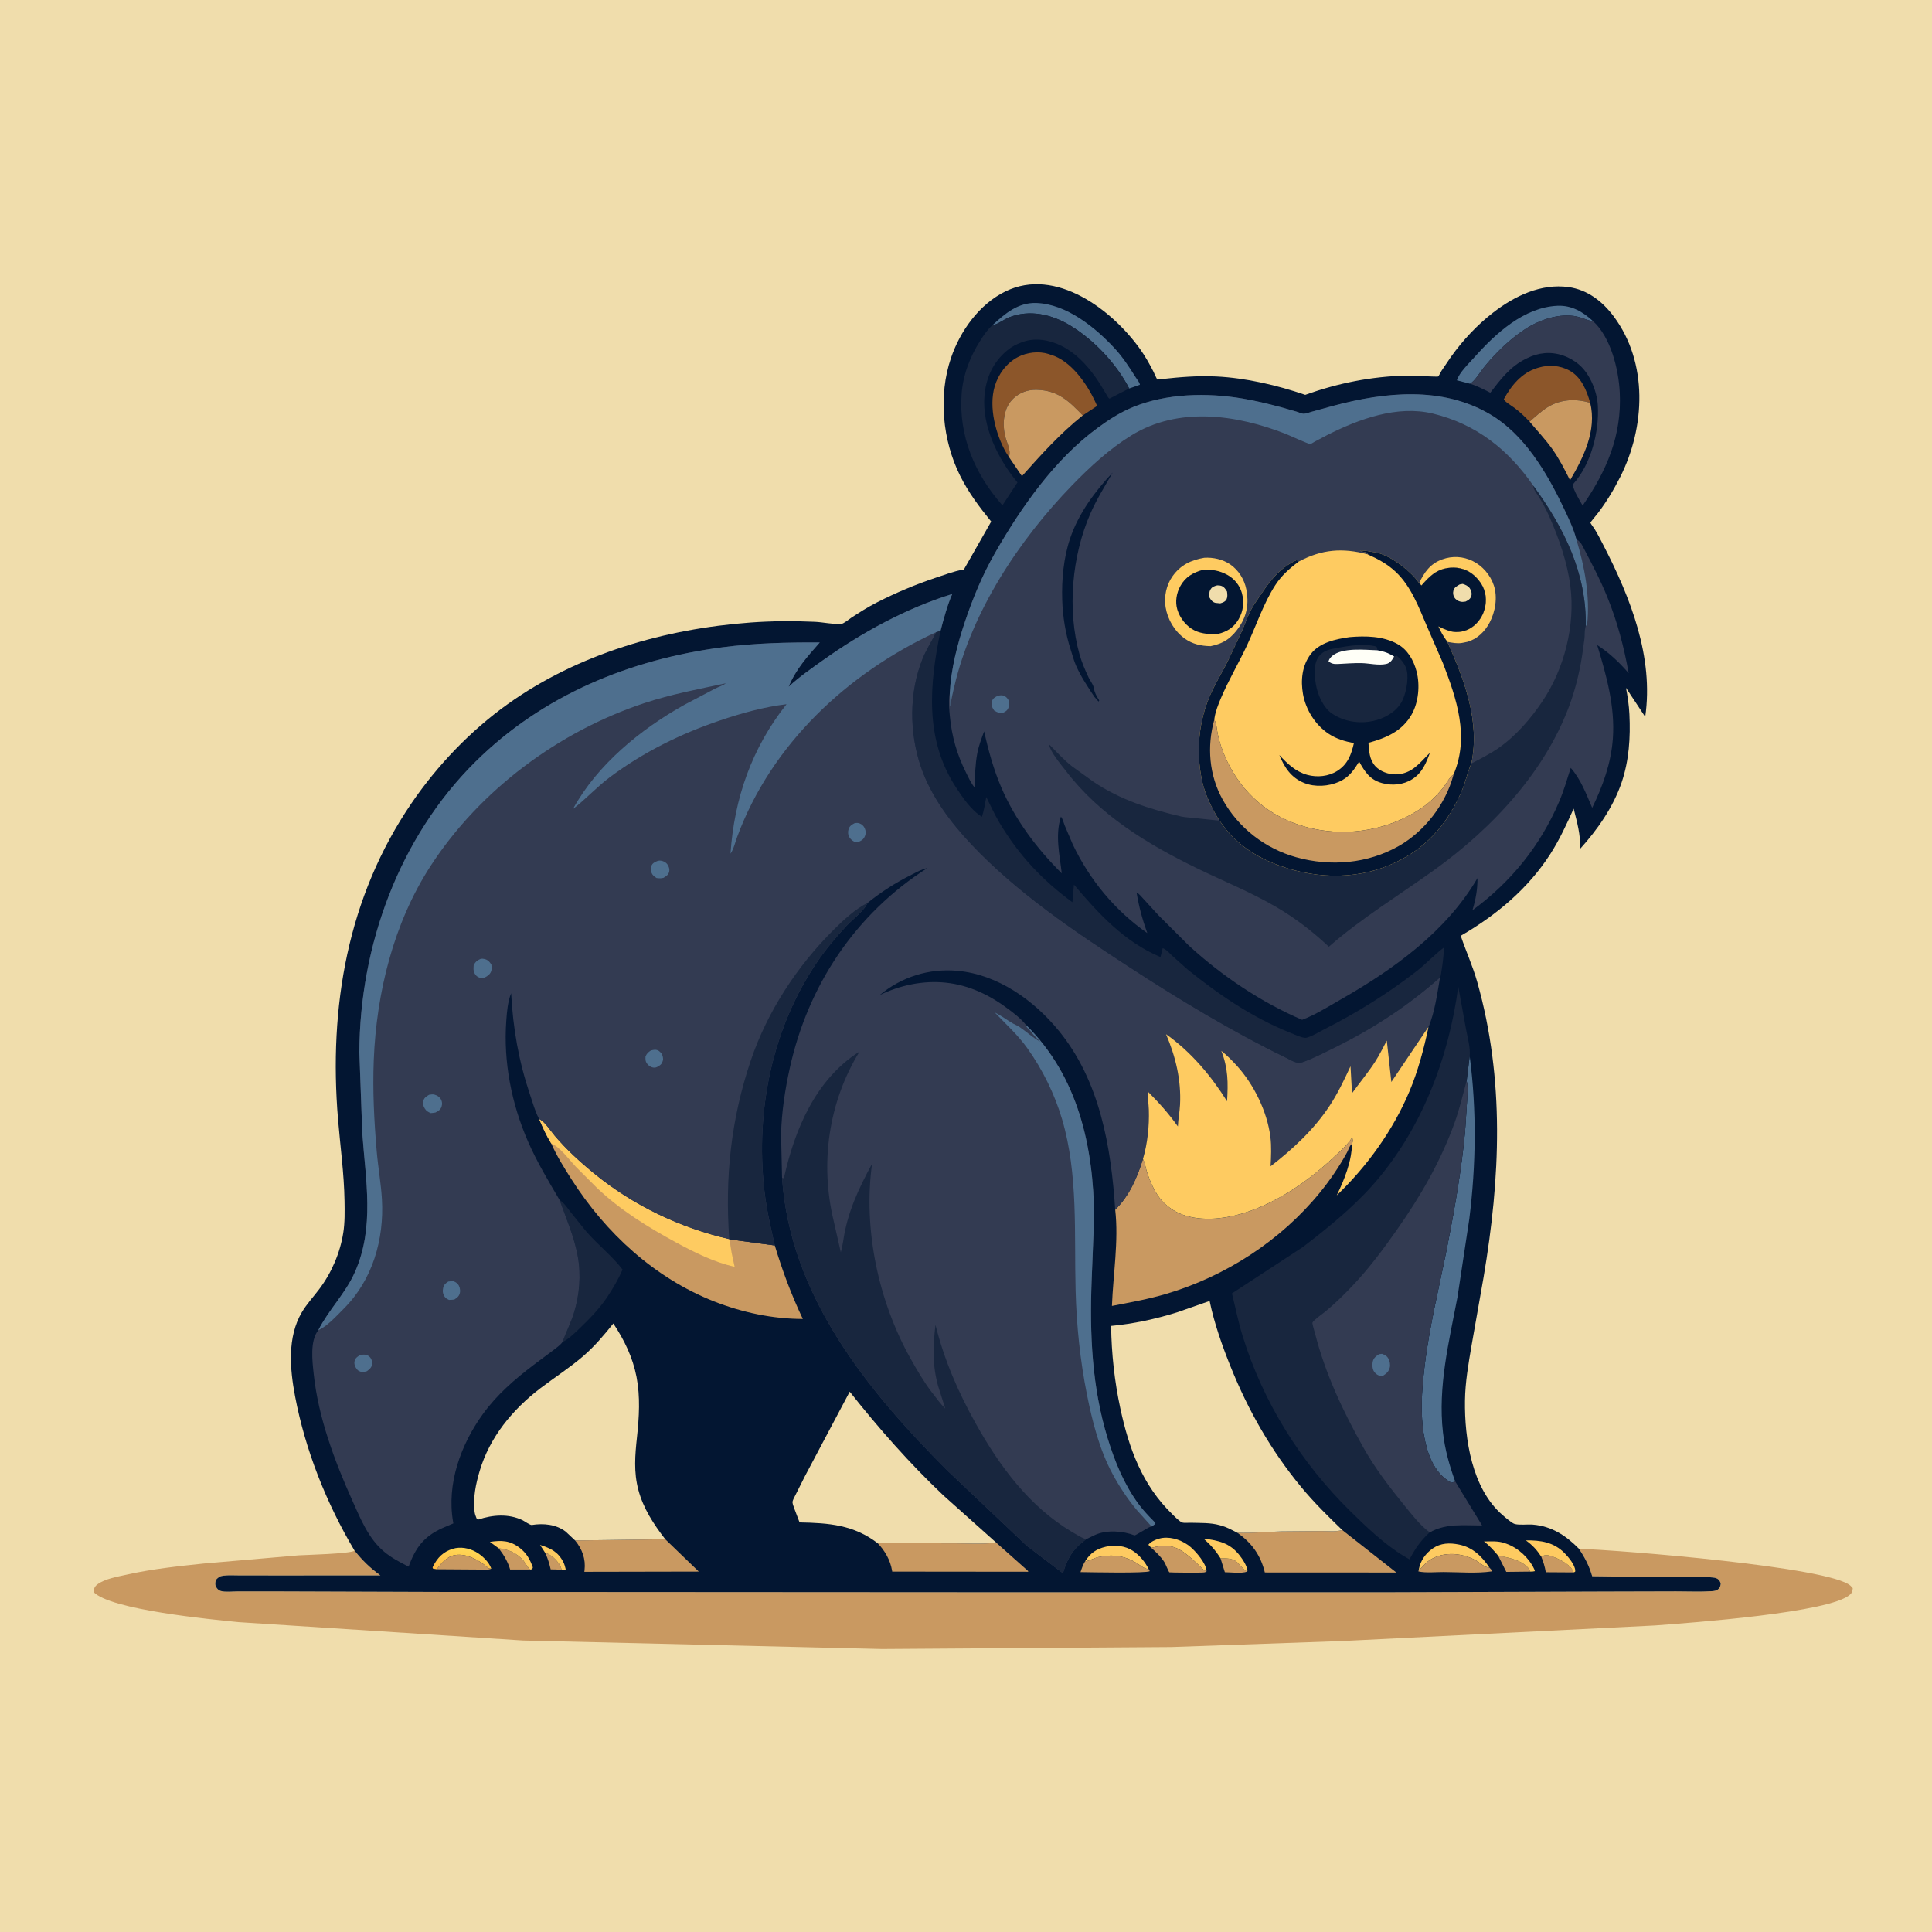 <svg version="1.1" xmlns="http://www.w3.org/2000/svg" style="display: block;" viewBox="0 0 2048 2048" width="1024" height="1024">
<defs>
	<linearGradient id="Gradient1" gradientUnits="userSpaceOnUse" x1="486.389" y1="1664.84" x2="489.872" y2="1641.83">
		<stop class="stop0" offset="0" stop-opacity="1" stop-color="rgb(255,187,69)"/>
		<stop class="stop1" offset="1" stop-opacity="1" stop-color="rgb(255,215,85)"/>
	</linearGradient>
</defs>
<path transform="translate(0,0)" fill="rgb(240,221,172)" d="M -0 -0 L 2048 0 L 2048 2048 L -0 2048 L -0 -0 z"/>
<path transform="translate(0,0)" fill="rgb(201,153,97)" d="M 1673.72 1641.76 C 1716.98 1643.17 1940.72 1660.94 1961.8 1681.12 L 1963.99 1683.5 C 1963.75 1686.55 1963.54 1688.05 1961.22 1690.23 C 1940.58 1709.58 1791.97 1720.21 1754.5 1723.04 L 1423.13 1739.53 L 1241.6 1745.93 L 935 1748.02 L 554.5 1738.99 L 253.016 1719.54 C 224.894 1716.73 116.715 1706.55 99.102 1687.5 C 99.45 1683.94 100.444 1681.63 103.334 1679.46 C 111.175 1673.56 124.813 1671.31 134.258 1669.2 C 161.181 1663.18 188.465 1660.28 215.853 1657.42 L 316.594 1648.72 C 324.049 1648.22 371.091 1647.18 375.85 1643.76 C 384.271 1654.24 392.302 1662.12 403.266 1670.04 L 288.68 1670.05 L 254.292 1670.03 C 248.603 1670.04 242.387 1669.58 236.779 1670.29 C 232.798 1670.79 231.805 1671.86 229.028 1674.5 C 228.176 1677.06 227.695 1679.47 228.983 1682 C 230.063 1684.12 231.674 1685.8 233.994 1686.49 C 238.837 1687.93 246.897 1686.94 252.032 1686.95 L 298.186 1686.97 L 466.966 1687.53 L 1059 1687.88 L 1476.89 1687.86 L 1702.83 1687.11 L 1776.63 1686.92 C 1789.19 1686.89 1802.19 1687.54 1814.71 1686.71 C 1816.75 1686.57 1819.37 1686.24 1821 1684.93 C 1823.34 1683.04 1823.48 1681.76 1824.04 1679 C 1823.53 1677.01 1823.26 1676.09 1821.79 1674.56 C 1820.25 1672.96 1818.15 1672.51 1816 1672.27 C 1801.48 1670.63 1785.08 1671.99 1770.3 1671.91 L 1687.8 1670.89 C 1684.58 1659.83 1680.17 1651.25 1673.72 1641.76 z"/>
<path transform="translate(0,0)" fill="rgb(3,22,50)" d="M 375.85 1643.76 C 346.129 1593.75 323.627 1537.36 312.791 1480.15 C 307.309 1451.21 304.351 1417.54 319.945 1391.1 C 325.136 1382.3 332.278 1374.69 338.416 1366.54 C 351.467 1349.23 360.5 1328.25 363.883 1306.85 C 365.644 1295.7 365.396 1284.23 365.219 1272.97 C 364.764 1244.15 360.708 1215.13 358.322 1186.4 C 348.445 1067.49 368.241 951.004 436.43 851.145 C 463.664 811.263 498.945 774.396 538.29 746.321 C 613.102 692.938 704.657 666.554 795.561 659.893 C 818.081 658.243 841.243 658.126 863.793 659.143 C 872.609 659.541 882.981 661.951 891.645 661.415 C 894.248 661.255 900.079 656.357 902.352 654.86 C 911.241 649.004 920.122 643.41 929.613 638.571 C 949.976 628.191 970.761 619.437 992.458 612.22 C 1001.64 609.166 1010.87 605.648 1020.41 603.932 L 1021.74 603.709 L 1050.71 552.87 C 1038.1 537.387 1026.74 522.293 1017.76 504.296 C 999.037 466.791 994.519 419.44 1008.08 379.5 C 1017.85 350.709 1038.13 322.39 1065.96 308.841 C 1119.18 282.941 1179.11 328.512 1208.85 370.489 C 1214.08 377.877 1218.46 385.689 1222.59 393.727 C 1223.41 395.308 1226.07 401.768 1226.96 402.322 C 1227.1 402.41 1231.03 401.877 1231.34 401.843 C 1250.92 399.7 1269.66 398.123 1289.39 399.087 C 1320.72 400.617 1354.04 408.395 1383.62 418.575 C 1418.38 406.069 1453.99 399.002 1490.99 398.134 C 1494.77 398.045 1523.84 399.602 1524.39 399.144 C 1525.51 398.214 1527.27 394.327 1528.14 392.948 L 1538.08 378.275 C 1550.73 360.619 1565.71 344.566 1582.9 331.27 C 1605.53 313.775 1633.55 300.252 1662.83 304.35 C 1682.76 307.14 1698.63 319.456 1710.45 335.22 C 1747.3 384.378 1744.15 453.031 1717.35 505.898 C 1710.63 519.141 1702.85 532.167 1693.81 543.949 C 1693.08 544.9 1685.85 553.737 1685.88 553.986 C 1685.96 554.89 1689.55 559.512 1690.31 560.748 C 1693.89 566.57 1697 572.742 1700.12 578.817 C 1728.53 633.968 1753.16 696.767 1743.98 759.898 L 1723.62 729.132 C 1725.42 738.591 1726.77 747.575 1727.24 757.209 C 1728.43 781.607 1726.88 806.207 1718.96 829.5 C 1710.09 855.552 1693.34 879.537 1675.03 899.778 C 1675.44 884.207 1671.81 871.97 1668.13 857.209 C 1660.6 873.758 1653.44 889.57 1643.59 904.989 C 1619.98 941.953 1586.05 970.248 1548.43 991.988 C 1553.99 1008.39 1561.18 1024.11 1565.9 1040.81 C 1595.22 1144.54 1590.41 1248.81 1572.64 1354 L 1559.9 1426.36 C 1556.59 1445.71 1553.19 1465.14 1552.93 1484.82 C 1552.39 1525.27 1560.25 1578.09 1592.89 1606.14 C 1595.62 1608.49 1602.72 1614.82 1605.9 1615.56 C 1611.41 1616.85 1619.18 1615.67 1625 1616.16 C 1644.9 1617.81 1660.17 1627.88 1673.72 1641.76 C 1680.17 1651.25 1684.58 1659.83 1687.8 1670.89 L 1770.3 1671.91 C 1785.08 1671.99 1801.48 1670.63 1816 1672.27 C 1818.15 1672.51 1820.25 1672.96 1821.79 1674.56 C 1823.26 1676.09 1823.53 1677.01 1824.04 1679 C 1823.48 1681.76 1823.34 1683.04 1821 1684.93 C 1819.37 1686.24 1816.75 1686.57 1814.71 1686.71 C 1802.19 1687.54 1789.19 1686.89 1776.63 1686.92 L 1702.83 1687.11 L 1476.89 1687.86 L 1059 1687.88 L 466.966 1687.53 L 298.186 1686.97 L 252.032 1686.95 C 246.897 1686.94 238.837 1687.93 233.994 1686.49 C 231.674 1685.8 230.063 1684.12 228.983 1682 C 227.695 1679.47 228.176 1677.06 229.028 1674.5 C 231.805 1671.86 232.798 1670.79 236.779 1670.29 C 242.387 1669.58 248.603 1670.04 254.292 1670.03 L 288.68 1670.05 L 403.266 1670.04 C 392.302 1662.12 384.271 1654.24 375.85 1643.76 z"/>
<path transform="translate(0,0)" fill="rgb(201,153,97)" d="M 577.637 1645.65 C 584.236 1647.99 591.047 1654.1 594.147 1660.5 C 594.746 1661.74 595.078 1663.09 595.441 1664.41 C 591.667 1663.54 587.626 1663.71 583.765 1663.62 C 582.327 1657.77 580.877 1652.33 578.251 1646.88 L 577.637 1645.65 z"/>
<path transform="translate(0,0)" fill="rgb(254,203,97)" d="M 577.637 1645.65 L 572.484 1637.66 C 583.539 1641.26 591.439 1644.76 597.076 1655.73 C 598.351 1658.21 599.072 1660.8 599.694 1663.5 C 597.773 1664.91 597.835 1664.72 595.441 1664.41 C 595.078 1663.09 594.746 1661.74 594.147 1660.5 C 591.047 1654.1 584.236 1647.99 577.637 1645.65 z"/>
<path transform="translate(0,0)" fill="rgb(201,153,97)" d="M 1293.81 1651.9 C 1299.98 1651.86 1306.97 1651.61 1311.71 1656.28 C 1315.21 1659.72 1317.74 1663.31 1321.97 1666.01 C 1315.89 1668.21 1305.03 1666.68 1298.39 1666.62 L 1293.81 1651.9 z"/>
<path transform="translate(0,0)" fill="rgb(201,153,97)" d="M 1588.08 1649.05 C 1598.88 1650.91 1614.78 1654.05 1621.28 1663.85 C 1621.88 1664.74 1621.89 1665.06 1622.11 1665.98 L 1596.74 1666.27 L 1588.08 1649.05 z"/>
<path transform="translate(0,0)" fill="rgb(201,153,97)" d="M 528.577 1641.24 C 539.138 1642.38 547.988 1646.31 555.017 1654.5 L 558.091 1659 C 559.307 1660.9 560.341 1662.37 562.163 1663.77 L 540.778 1663.75 C 538.576 1656.14 534.357 1648.73 529.54 1642.48 L 528.577 1641.24 z"/>
<path transform="translate(0,0)" fill="rgb(254,203,97)" d="M 528.577 1641.24 L 519.312 1634.45 C 531.816 1632.66 540.508 1632.81 551 1640.88 C 558.195 1646.41 561.868 1653.12 564.837 1661.5 L 564.181 1663.41 L 562.163 1663.77 C 560.341 1662.37 559.307 1660.9 558.091 1659 L 555.017 1654.5 C 547.988 1646.31 539.138 1642.38 528.577 1641.24 z"/>
<path transform="translate(0,0)" fill="rgb(201,153,97)" d="M 1633.75 1650.02 C 1638.57 1647.79 1640.33 1648.15 1645.38 1649.9 C 1652.79 1652.47 1664.41 1658.28 1667.69 1665.7 L 1668.06 1666.83 L 1638.59 1666.64 C 1637.61 1660.67 1636.05 1655.62 1633.75 1650.02 z"/>
<path transform="translate(0,0)" fill="url(#Gradient1)" d="M 462.919 1663.48 L 459 1662.82 C 458.436 1661.13 458.35 1661.9 459.101 1660.38 C 463.683 1651.13 469.957 1644.84 480 1641.78 C 488.054 1639.32 497.092 1641.02 504.308 1645 C 510.809 1648.59 518.383 1655.62 520.801 1662.84 L 518.067 1662.63 L 515.346 1660.26 C 506.466 1653.13 494.194 1646.58 482.469 1648.4 C 473.84 1649.74 467.968 1657.01 462.919 1663.48 z"/>
<path transform="translate(0,0)" fill="rgb(254,203,97)" d="M 1293.81 1651.9 C 1288.63 1643.56 1283.2 1637.51 1275.84 1631.03 C 1291.4 1632.83 1303.58 1635.51 1313.83 1648.5 C 1317.19 1652.75 1322.06 1659.95 1322.36 1665.32 L 1321.97 1666.01 C 1317.74 1663.31 1315.21 1659.72 1311.71 1656.28 C 1306.97 1651.61 1299.98 1651.86 1293.81 1651.9 z"/>
<path transform="translate(0,0)" fill="rgb(254,203,97)" d="M 1633.75 1650.02 C 1629.01 1642.83 1624.46 1637.88 1617.46 1632.85 C 1633.14 1632.7 1646.94 1634.64 1658.51 1646.36 C 1662.48 1650.39 1669.91 1659.22 1669.82 1665.15 L 1669.66 1666.19 L 1668.06 1666.83 L 1667.69 1665.7 C 1664.41 1658.28 1652.79 1652.47 1645.38 1649.9 C 1640.33 1648.15 1638.57 1647.79 1633.75 1650.02 z"/>
<path transform="translate(0,0)" fill="rgb(254,203,97)" d="M 1220.4 1640.77 L 1217.31 1637.5 C 1220.25 1633.54 1227.68 1630.85 1232.5 1630.24 C 1242.81 1628.92 1254.4 1633.31 1262.15 1639.99 C 1268 1645.04 1278.36 1657.05 1278.94 1664.99 L 1278.91 1665.84 C 1275.62 1664.58 1272.42 1660.65 1269.81 1658.23 C 1263.91 1652.74 1258.27 1647.42 1251.34 1643.23 C 1241.37 1637.2 1231.22 1637.98 1220.4 1640.77 z"/>
<path transform="translate(0,0)" fill="rgb(254,203,97)" d="M 1588.08 1649.05 C 1583.36 1643.48 1578.95 1638.37 1573.05 1634.02 C 1580.37 1633.94 1588.02 1633.29 1595 1635.76 L 1596.64 1636.32 C 1609.02 1640.68 1620.52 1651.1 1626.17 1663 C 1626.7 1664.12 1626.74 1664.44 1627.01 1665.5 C 1625.19 1665.88 1623.99 1666.06 1622.11 1665.98 C 1621.89 1665.06 1621.88 1664.74 1621.28 1663.85 C 1614.78 1654.05 1598.88 1650.91 1588.08 1649.05 z"/>
<path transform="translate(0,0)" fill="rgb(254,203,97)" d="M 1150.3 1655.01 C 1155.83 1646.26 1162.21 1641.9 1172.32 1639.57 C 1181.78 1637.39 1192.73 1638.55 1200.91 1643.96 C 1208.14 1648.75 1213.74 1655.58 1217.64 1663.26 C 1213.07 1663.12 1209.51 1659.87 1205.84 1657.5 C 1192.84 1649.1 1179.28 1647.19 1164.13 1650.6 C 1159.78 1651.58 1155.88 1654.02 1151.52 1654.85 L 1150.3 1655.01 z"/>
<path transform="translate(0,0)" fill="rgb(201,153,97)" d="M 462.919 1663.48 C 467.968 1657.01 473.84 1649.74 482.469 1648.4 C 494.194 1646.58 506.466 1653.13 515.346 1660.26 L 518.067 1662.63 L 520.801 1662.84 C 517.836 1664.68 510.172 1663.78 506.412 1663.78 L 462.919 1663.48 z"/>
<path transform="translate(0,0)" fill="rgb(254,203,97)" d="M 1503.96 1663.96 L 1504.09 1663.12 C 1505.9 1654.14 1511.26 1646.61 1518.77 1641.41 C 1527.27 1635.54 1536.72 1635.32 1546.56 1637.29 C 1561.18 1640.2 1571.01 1649.89 1578.93 1661.84 C 1572.88 1661.28 1569.24 1656.56 1563.95 1653.76 C 1548 1645.31 1526.5 1644.25 1512.12 1656.32 C 1509.73 1658.34 1506.71 1663.04 1503.96 1663.96 z"/>
<path transform="translate(0,0)" fill="rgb(201,153,97)" d="M 1220.4 1640.77 C 1231.22 1637.98 1241.37 1637.2 1251.34 1643.23 C 1258.27 1647.42 1263.91 1652.74 1269.81 1658.23 C 1272.42 1660.65 1275.62 1664.58 1278.91 1665.84 C 1277.99 1666.36 1277.65 1666.64 1276.48 1666.85 C 1274.02 1667.3 1240.09 1667.06 1239.59 1666.74 C 1238.8 1666.25 1235.5 1657.87 1234.47 1656.22 C 1230.68 1650.14 1225.7 1645.51 1220.4 1640.77 z"/>
<path transform="translate(0,0)" fill="rgb(201,153,97)" d="M 1150.3 1655.01 L 1151.52 1654.85 C 1155.88 1654.02 1159.78 1651.58 1164.13 1650.6 C 1179.28 1647.19 1192.84 1649.1 1205.84 1657.5 C 1209.51 1659.87 1213.07 1663.12 1217.64 1663.26 L 1218.84 1665.5 C 1215.08 1667.94 1155.66 1666.65 1145.39 1666.5 C 1146.76 1662.42 1147.99 1658.7 1150.3 1655.01 z"/>
<path transform="translate(0,0)" fill="rgb(201,153,97)" d="M 1503.96 1663.96 C 1506.71 1663.04 1509.73 1658.34 1512.12 1656.32 C 1526.5 1644.25 1548 1645.31 1563.95 1653.76 C 1569.24 1656.56 1572.88 1661.28 1578.93 1661.84 C 1580.19 1663.23 1581.25 1663.81 1581.5 1665.72 C 1565.43 1668.13 1546.7 1666.49 1530.33 1666.43 C 1522.07 1666.4 1511.56 1667.55 1503.56 1665.79 L 1503.96 1663.96 z"/>
<path transform="translate(0,0)" fill="rgb(78,111,142)" d="M 1052.28 344.484 C 1065.45 332.343 1079.23 320.57 1098.41 321.167 C 1130.43 322.165 1161.3 347.185 1182 369.714 C 1190.41 378.877 1197.37 389.672 1204.02 400.154 C 1205.31 402.185 1208.21 405.653 1208.35 407.865 L 1196.99 411.804 C 1183.56 385.621 1159.6 360.285 1134.56 345.108 C 1114.96 333.231 1091.32 327.758 1069.38 336.512 C 1064.6 338.421 1058.09 343.463 1053.54 344.303 L 1052.28 344.484 z"/>
<path transform="translate(0,0)" fill="rgb(78,111,142)" d="M 1558.21 406.744 L 1544.36 403.167 C 1546.58 395.213 1557.45 384.834 1563.05 378.554 C 1585.44 353.476 1615.47 325.777 1650.86 324.151 C 1666.01 323.454 1677.97 330.552 1688.71 340.456 L 1687.49 340.312 C 1682.1 339.39 1676.97 336.683 1671.57 335.528 C 1653.15 331.589 1631.81 338.999 1616.5 349.043 C 1606.29 355.742 1596.44 364.067 1587.9 372.755 C 1582.46 378.286 1577.17 384.176 1572.35 390.254 C 1568.77 394.759 1563.19 404.221 1558.21 406.744 z"/>
<path transform="translate(0,0)" fill="rgb(140,86,42)" d="M 1621.43 446.991 C 1616.46 441.746 1611.38 436.886 1605.59 432.537 C 1603.08 430.646 1594.57 425.52 1594.1 423.186 C 1602.1 408.565 1612.95 395.231 1629.53 390.134 L 1631 389.701 C 1641.7 386.462 1653.44 387.347 1663.34 392.619 C 1676.18 399.456 1681.92 413.814 1685.66 426.986 C 1670.77 422.608 1655.24 422.987 1641.5 431.082 C 1634.22 435.374 1627.8 441.475 1621.43 446.991 z"/>
<path transform="translate(0,0)" fill="rgb(201,153,97)" d="M 1621.43 446.991 C 1627.8 441.475 1634.22 435.374 1641.5 431.082 C 1655.24 422.987 1670.77 422.608 1685.66 426.986 C 1692.82 456.124 1678.63 484.884 1664.29 509.113 C 1658.61 497.69 1652.84 486.363 1645.43 475.932 C 1638.16 465.706 1629.48 456.583 1621.43 446.991 z"/>
<path transform="translate(0,0)" fill="rgb(24,38,62)" d="M 593.174 1272.03 C 598.181 1275.31 601.359 1280.33 604.954 1284.99 L 621.294 1305.25 C 633.387 1319.24 648.797 1331.26 659.951 1345.81 C 655.562 1355.89 650.291 1364.87 644.275 1374.05 C 636.05 1386.6 625.101 1397.95 614.283 1408.28 C 608.84 1413.47 602.926 1419.33 596.185 1422.74 C 599.943 1412.4 605.011 1402.63 608.304 1392.09 C 614.292 1372.94 616.079 1351.82 612.52 1332.02 C 608.74 1310.98 600.319 1291.97 593.174 1272.03 z"/>
<path transform="translate(0,0)" fill="rgb(201,153,97)" d="M 705.194 1631.66 L 740.729 1665.95 L 619.412 1666.19 L 619.631 1664.53 C 621.034 1652.57 617.16 1642.14 609.646 1632.95 L 705.194 1631.66 z"/>
<path transform="translate(0,0)" fill="rgb(201,153,97)" d="M 1056.16 1635.39 L 1089.79 1665.31 L 1089.94 1666.12 L 945.775 1665.97 L 945.595 1664.81 C 943.769 1653.83 938.1 1643.9 930.427 1635.91 L 1010.59 1635.98 C 1025.58 1636.01 1041.27 1636.97 1056.16 1635.39 z"/>
<path transform="translate(0,0)" fill="rgb(140,86,42)" d="M 1069.5 484.45 L 1066.5 479.773 C 1055.47 460.344 1047.93 431.708 1054.39 409.689 C 1058.21 396.705 1066.87 384.885 1079.01 378.507 C 1088.6 373.474 1101.05 371.957 1111.45 375.259 L 1113 375.772 L 1117.85 377.436 C 1138.4 385.86 1154.73 410.689 1162.95 430.32 L 1147.76 440.384 C 1133.08 425.25 1121.8 413.883 1099.06 413.204 C 1089.99 412.933 1081.4 415.847 1074.66 422 C 1069.24 426.941 1066.1 433.387 1064.87 440.5 L 1064.6 441.973 C 1063.45 448.588 1063.92 455.246 1065.37 461.769 C 1067.01 469.083 1072.07 477.242 1069.5 484.45 z"/>
<path transform="translate(0,0)" fill="rgb(201,153,97)" d="M 1069.5 484.45 C 1072.07 477.242 1067.01 469.083 1065.37 461.769 C 1063.92 455.246 1063.45 448.588 1064.6 441.973 L 1064.87 440.5 C 1066.1 433.387 1069.24 426.941 1074.66 422 C 1081.4 415.847 1089.99 412.933 1099.06 413.204 C 1121.8 413.883 1133.08 425.25 1147.76 440.384 C 1123.81 459.516 1103.63 481.928 1083.29 504.732 L 1069.5 484.45 z"/>
<path transform="translate(0,0)" fill="rgb(201,153,97)" d="M 1422.73 1621.8 L 1480.2 1666.95 L 1340.78 1666.88 C 1336.42 1648.73 1326.88 1635.37 1311.5 1624.73 C 1327.01 1625.47 1343.22 1623.68 1358.8 1623.34 L 1401.13 1622.99 C 1407.82 1622.96 1416.46 1624.09 1422.73 1621.8 z"/>
<path transform="translate(0,0)" fill="rgb(78,111,142)" d="M 1554.72 1145.82 L 1557.94 1119.55 C 1565.43 1176.65 1564.66 1235.06 1557.52 1292.16 L 1544.97 1375.11 C 1535.97 1422.41 1524.06 1470.01 1529.62 1518.55 C 1531.71 1536.8 1536.38 1553.31 1542.59 1570.51 L 1538.5 1571.86 L 1534.63 1569.42 C 1519.44 1559.13 1512.84 1540.23 1509.71 1523 C 1505.29 1498.66 1507.09 1474.42 1509.92 1450 C 1515 1406.31 1525.79 1363.87 1534.26 1320.79 C 1542.16 1280.54 1549.13 1240.35 1553.03 1199.49 L 1555.18 1166.56 C 1555.48 1159.5 1556.31 1152.79 1554.72 1145.82 z"/>
<path transform="translate(0,0)" fill="rgb(51,59,82)" d="M 1558.21 406.744 C 1563.19 404.221 1568.77 394.759 1572.35 390.254 C 1577.17 384.176 1582.46 378.286 1587.9 372.755 C 1596.44 364.067 1606.29 355.742 1616.5 349.043 C 1631.81 338.999 1653.15 331.589 1671.57 335.528 C 1676.97 336.683 1682.1 339.39 1687.49 340.312 L 1688.71 340.456 C 1707.5 357.574 1715.77 391.388 1717.01 416 C 1719.3 461.589 1703.2 499.082 1677.64 535.948 C 1674.53 530.363 1667.8 519.725 1667.16 513.594 L 1667.82 512.87 C 1686.66 491.841 1695.36 457.59 1693.77 429.891 C 1692.91 414.967 1685.59 396.783 1674.17 386.825 C 1664.25 378.174 1650.53 373.153 1637.29 374.376 C 1630.52 375.001 1624.9 376.724 1618.8 379.71 L 1617.34 380.414 C 1601.01 388.422 1590.52 402.261 1579.79 416.295 C 1572.76 412.763 1565.76 409.058 1558.21 406.744 z"/>
<path transform="translate(0,0)" fill="rgb(24,38,62)" d="M 1052.28 344.484 L 1053.54 344.303 C 1058.09 343.463 1064.6 338.421 1069.38 336.512 C 1091.32 327.758 1114.96 333.231 1134.56 345.108 C 1159.6 360.285 1183.56 385.621 1196.99 411.804 L 1176.08 422.564 C 1174.4 421.685 1173.18 418.719 1172.16 417.03 C 1168.66 411.196 1165.03 405.06 1161.07 399.533 C 1151.45 386.081 1139.94 373.906 1124.9 366.5 C 1112.5 360.392 1097.71 357.687 1084.38 362.384 L 1083 362.889 C 1077.32 364.918 1072.25 367.64 1067.59 371.5 C 1052.78 383.766 1045.25 400.399 1043.59 419.233 C 1040.69 451.989 1058.17 486.943 1078.55 511.402 L 1062.62 535.653 L 1061.7 534.614 C 1033.2 502.06 1016.25 462.027 1019.32 418.085 C 1020.76 397.526 1028.16 378.313 1039.18 361 C 1042.95 355.064 1046.95 349.127 1052.28 344.484 z"/>
<path transform="translate(0,0)" fill="rgb(201,153,97)" d="M 571.6 1186.37 C 576.743 1188.05 584.298 1199.62 587.978 1203.94 C 600.56 1218.71 614.982 1231.88 629.995 1244.15 C 671.371 1277.96 721.057 1301.64 773.055 1313.54 L 773.686 1313.78 L 821.29 1320.21 C 829.49 1347.4 838.867 1372.52 851.026 1398.16 C 819.152 1398.14 786.794 1391.27 757.201 1379.66 C 693.796 1354.78 641.96 1306.9 605.696 1249.96 C 597.959 1237.81 590.027 1225.17 584.273 1211.96 C 579.279 1204.03 575.226 1195 571.6 1186.37 z"/>
<path transform="translate(0,0)" fill="rgb(254,203,97)" d="M 571.6 1186.37 C 576.743 1188.05 584.298 1199.62 587.978 1203.94 C 600.56 1218.71 614.982 1231.88 629.995 1244.15 C 671.371 1277.96 721.057 1301.64 773.055 1313.54 L 773.686 1313.78 C 774.136 1323.43 776.725 1333.37 778.713 1342.82 C 757.273 1338.22 735.75 1327.37 716.562 1316.98 C 687.139 1301.05 657.061 1282.44 632.805 1259.21 L 610.388 1236.8 C 603.424 1229.45 593.499 1215.8 584.273 1211.96 C 579.279 1204.03 575.226 1195 571.6 1186.37 z"/>
<path transform="translate(0,0)" fill="rgb(201,153,97)" d="M 1211.59 1228.6 C 1213.68 1232.29 1214.15 1236.6 1215.37 1240.64 C 1219.29 1253.61 1226.09 1269.21 1236.95 1277.83 L 1238.17 1278.77 L 1240.48 1280.58 C 1256.87 1292.65 1280.34 1293.57 1299.66 1290.33 C 1342.24 1283.18 1383.88 1255.04 1414.69 1225.83 C 1420.3 1220.52 1427.22 1214.57 1431.56 1208.28 L 1432.5 1206.86 L 1433.82 1207.01 C 1434.15 1209.67 1434.1 1210.22 1433.12 1212.71 L 1432.43 1213.19 C 1430.41 1214.97 1429.31 1219.03 1427.97 1221.5 C 1419.82 1236.48 1409.81 1251.1 1399.03 1264.31 C 1357.56 1315.12 1299.29 1352.83 1236.56 1371.48 C 1217.56 1377.13 1198.11 1380.61 1178.69 1384.36 C 1179.95 1351.11 1185.97 1315.43 1182.17 1282.37 C 1197.28 1267.44 1205.35 1248.55 1211.59 1228.6 z"/>
<path transform="translate(0,0)" fill="rgb(240,221,172)" d="M 930.427 1635.91 C 904.925 1616.3 878.637 1614.43 847.573 1613.83 L 842.121 1599.44 C 841.531 1597.59 840.179 1594.47 840.091 1592.6 C 839.997 1590.59 842.12 1587.05 842.961 1585.3 L 853.217 1564.88 L 900.736 1475.26 C 931.656 1514.27 964.023 1551.09 1000.19 1585.34 L 1056.16 1635.39 C 1041.27 1636.97 1025.58 1636.01 1010.59 1635.98 L 930.427 1635.91 z"/>
<path transform="translate(0,0)" fill="rgb(24,38,62)" d="M 997.038 668.514 C 985.174 725.604 979.931 783.794 1013.59 834.944 C 1020.89 846.034 1029.42 858.767 1040.9 865.824 C 1043.12 858.874 1044.16 852.037 1045.49 844.889 C 1050.01 853.755 1054.07 862.996 1059.15 871.557 C 1079.64 906.109 1104.44 932.718 1136.79 956.419 L 1138.44 937.752 C 1164.5 968.587 1191.97 998.551 1230.16 1014.51 L 1232.5 1005.1 C 1236.2 1006.31 1239.62 1010.32 1242.43 1013.02 L 1259.09 1027.85 C 1292.21 1054.53 1327.43 1078.53 1367.04 1094.47 C 1371.54 1096.28 1378.88 1099.85 1383.53 1100.15 C 1387.55 1100.41 1400.04 1092.97 1404 1090.97 C 1438.26 1073.64 1471.09 1053.17 1501.43 1029.67 C 1511.71 1021.71 1520.62 1011.83 1530.98 1004.16 C 1530.17 1012.69 1529.41 1021.32 1527.94 1029.76 C 1527.67 1031.27 1527.36 1034.98 1526.52 1036.1 C 1492 1066.56 1455.88 1090.18 1414.63 1110.5 C 1403.41 1116.02 1391.98 1122.05 1380.18 1126.16 C 1374.68 1128.08 1368.55 1123.84 1363.48 1121.37 C 1305.86 1093.33 1250.69 1059.96 1197 1025.07 C 1138.51 987.052 1077.85 946.097 1029.78 895.178 C 1007.51 871.589 986.706 843.845 976.168 812.851 C 963.818 776.525 963.53 733.831 978.092 698 C 982.063 688.227 987.849 679.44 992.523 670.009 L 997.038 668.514 z"/>
<path transform="translate(0,0)" fill="rgb(240,221,172)" d="M 609.646 1632.95 L 599.677 1623.59 C 589.468 1615.8 576.115 1614.59 563.763 1616.54 C 561.901 1616.84 556.028 1612.49 553.915 1611.48 C 539.1 1604.39 522.118 1605.7 507 1610.78 L 505.169 1609.5 C 504.149 1607.13 503.328 1604.79 503.041 1602.2 C 501.417 1587.58 504.283 1573.43 508.403 1559.5 C 519.042 1523.53 543.257 1494.17 572.767 1471.66 C 587.754 1460.22 603.818 1449.98 618.113 1437.67 C 630.234 1427.22 640.197 1415.39 650.146 1402.96 C 661.737 1420.34 670.719 1438.85 674.722 1459.5 C 678.835 1480.72 677.503 1502.16 675.217 1523.48 C 673.161 1542.65 671.651 1560.45 676.698 1579.4 C 681.91 1598.98 692.946 1615.81 705.194 1631.66 L 609.646 1632.95 z"/>
<path transform="translate(0,0)" fill="rgb(240,221,172)" d="M 1311.5 1624.73 C 1306.08 1621.91 1300.69 1618.98 1294.8 1617.27 L 1293 1616.77 C 1283.25 1613.98 1272.09 1614.51 1261.94 1614.18 C 1259.63 1614.1 1255.18 1614.63 1253.19 1613.9 C 1250.14 1612.8 1245.18 1607.54 1242.81 1605.25 C 1210.88 1574.41 1196.73 1535.5 1187.63 1493.13 C 1181.42 1464.28 1178.22 1435.01 1177.83 1405.53 C 1201.72 1403.31 1224.95 1398.23 1247.83 1391.11 L 1282.24 1379.08 C 1287.18 1402.81 1295.44 1426.24 1304.47 1448.68 C 1323.18 1495.17 1347.44 1537.79 1379.46 1576.49 C 1392.82 1592.64 1407.68 1607.25 1422.73 1621.8 C 1416.46 1624.09 1407.82 1622.96 1401.13 1622.99 L 1358.8 1623.34 C 1343.22 1623.68 1327.01 1625.47 1311.5 1624.73 z"/>
<path transform="translate(0,0)" fill="rgb(24,38,62)" d="M 1515.57 1624.33 C 1505.9 1633.12 1500.23 1641.49 1494.13 1653 L 1488.02 1649.44 C 1467.73 1637.1 1448.5 1618.77 1431.6 1602.13 C 1378.95 1550.3 1339.24 1487.14 1317.29 1416.4 C 1312.65 1401.47 1309.67 1386.22 1305.93 1371.08 L 1381.11 1321.89 C 1406.83 1302.2 1433.26 1280.83 1454.83 1256.59 C 1506.39 1198.63 1535.7 1122.09 1545.81 1045.8 L 1554.14 1091.46 C 1555.77 1100.38 1558.77 1110.48 1557.94 1119.55 L 1554.72 1145.82 C 1556.31 1152.79 1555.48 1159.5 1555.18 1166.56 L 1553.03 1199.49 C 1549.13 1240.35 1542.16 1280.54 1534.26 1320.79 C 1525.79 1363.87 1515 1406.31 1509.92 1450 C 1507.09 1474.42 1505.29 1498.66 1509.71 1523 C 1512.84 1540.23 1519.44 1559.13 1534.63 1569.42 L 1538.5 1571.86 L 1542.59 1570.51 L 1570.99 1617.01 C 1552.01 1616.94 1532.67 1614.6 1515.57 1624.33 z"/>
<path transform="translate(0,0)" fill="rgb(51,59,82)" d="M 1554.72 1145.82 C 1556.31 1152.79 1555.48 1159.5 1555.18 1166.56 L 1553.03 1199.49 C 1549.13 1240.35 1542.16 1280.54 1534.26 1320.79 C 1525.79 1363.87 1515 1406.31 1509.92 1450 C 1507.09 1474.42 1505.29 1498.66 1509.71 1523 C 1512.84 1540.23 1519.44 1559.13 1534.63 1569.42 L 1538.5 1571.86 L 1542.59 1570.51 L 1570.99 1617.01 C 1552.01 1616.94 1532.67 1614.6 1515.57 1624.33 C 1505.6 1617.19 1496.93 1605.92 1489.2 1596.42 C 1473.14 1576.71 1457.54 1556.41 1445.08 1534.19 C 1423.66 1496.02 1405.03 1456.62 1394.15 1414.08 C 1393.61 1411.94 1390.79 1403.17 1391.28 1401.96 C 1392.27 1399.52 1401.7 1392.87 1404.2 1390.85 C 1415.47 1381.7 1425.81 1371.41 1435.73 1360.82 C 1452.11 1343.33 1466.53 1323.88 1480.31 1304.3 C 1505.7 1268.26 1526.85 1231.74 1541.94 1190.15 C 1547.21 1175.59 1550.54 1160.69 1554.72 1145.82 z"/>
<path transform="translate(0,0)" fill="rgb(78,111,142)" d="M 1461.88 1435.5 L 1465.01 1435.12 C 1468.25 1436.49 1470.16 1437.19 1471.93 1440.5 C 1473.23 1442.94 1473.93 1446.82 1473.24 1449.57 C 1472.19 1453.75 1469.98 1455.81 1466.5 1458.06 C 1465.83 1458.32 1465.19 1458.62 1464.44 1458.61 C 1461.25 1458.55 1458.35 1456.55 1456.57 1453.95 C 1454.75 1451.28 1454.54 1446.91 1455.09 1443.83 C 1455.83 1439.64 1458.59 1437.66 1461.88 1435.5 z"/>
<path transform="translate(0,0)" fill="rgb(51,59,82)" d="M 1006.81 734.851 C 1008.07 709.079 1014.82 683.005 1023.03 658.639 C 1031.55 633.338 1041.61 609.116 1054.9 585.924 C 1082.65 537.466 1118.07 486.907 1163.57 453.569 C 1175.41 444.896 1187.46 437.089 1201.09 431.532 C 1236.89 416.933 1279.39 416.1 1317.14 422.47 C 1330.69 424.756 1344.06 427.982 1357.33 431.514 L 1374.49 436.385 C 1376.33 436.932 1380.13 438.635 1381.93 438.632 C 1384.22 438.629 1388.19 437.055 1390.51 436.457 L 1413.5 430.147 C 1468.22 415.549 1528.53 409.194 1579.53 439.179 C 1615.54 460.351 1639.43 500.526 1656.97 537.316 C 1662.14 548.158 1667.88 559.864 1670.94 571.499 C 1674.5 573.827 1675.78 575.302 1677.7 579 C 1687.04 596.91 1696.24 614.245 1703.87 633 C 1714.42 658.934 1721.55 686.054 1726.44 713.583 C 1716.27 701.934 1706.18 692.193 1693.09 683.825 C 1702.91 716.112 1712.2 749.07 1709.67 783.213 C 1707.73 809.31 1699.06 833.029 1687.79 856.356 C 1681.48 841.768 1675.72 826.067 1665.04 814.014 C 1661.15 826.132 1657.73 838.168 1652.71 849.898 C 1632.64 896.742 1601.79 934.875 1560.81 964.94 C 1564.29 953.875 1566.32 942.469 1566.17 930.849 C 1533 987.788 1476.81 1027.81 1420.58 1059.88 C 1407.74 1067.21 1394.1 1075.85 1380.3 1081.04 C 1336.94 1062.54 1295.06 1034.31 1260.36 1002.49 L 1228 970.21 L 1211.16 951.827 C 1209.36 949.97 1207.13 947.097 1204.81 946.049 C 1207.33 961.306 1210.93 974.502 1216.17 989.113 C 1182.04 965.421 1154.9 932.504 1137.12 895 L 1128.54 874.85 C 1127.52 872.228 1126.43 867.716 1124.6 865.669 C 1118.33 885.836 1123.22 905.562 1125.51 925.798 C 1099.13 899.692 1076.01 868.906 1061.38 834.652 C 1053.18 815.441 1047.73 795.598 1043.24 775.252 C 1040.4 782.905 1037.5 790.447 1035.97 798.5 C 1033.73 810.248 1033.56 822.681 1032.99 834.608 C 1029.32 830.163 1026.62 824.159 1024.04 819 C 1014.31 799.525 1008.95 780.696 1006.88 759.105 C 1006.19 751.873 1005.46 744.748 1006.34 737.479 L 1006.81 734.851 z"/>
<path transform="translate(0,0)" fill="rgb(78,111,142)" d="M 1057.77 737.5 C 1059.07 737.309 1060.66 736.968 1062 737.071 C 1064.75 737.283 1067.03 738.932 1068.5 741.216 C 1070.15 743.771 1070.06 747.239 1069.06 750 C 1067.94 753.073 1066.18 754.152 1063.41 755.5 C 1058.94 756.08 1057.57 755.38 1053.83 753.166 C 1051.85 750.055 1050.35 747.521 1051.43 743.65 C 1052.41 740.137 1054.8 739.068 1057.77 737.5 z"/>
<path transform="translate(0,0)" fill="rgb(254,203,97)" d="M 1504.29 618.142 C 1509.94 606.512 1515.96 597.634 1528.77 592.975 C 1539.55 589.056 1550.92 589.696 1561.19 594.75 C 1571.57 599.859 1580 609.712 1583.57 620.713 C 1587.67 633.303 1585.09 648.578 1579.01 660.019 C 1574.01 669.423 1565.94 677.403 1555.48 680.366 L 1551 681.291 L 1549.54 681.555 C 1544.41 682.368 1539.34 681.275 1534.29 680.415 L 1533.7 679.605 L 1532.74 678.244 C 1529.4 673.559 1527.05 669.223 1524.73 663.984 C 1530.52 666.569 1536.81 669.809 1543.26 669.938 C 1551.65 670.105 1559.09 666.932 1564.97 660.979 C 1571.66 654.2 1575.2 644.818 1575.06 635.362 C 1574.9 625.247 1570.2 616.884 1562.87 610.205 C 1555.9 603.855 1546.84 601.025 1537.5 601.794 C 1522.95 602.991 1515.88 610.457 1506.78 620.633 L 1504.29 618.142 z"/>
<path transform="translate(0,0)" fill="rgb(3,22,50)" d="M 1179.48 500.895 C 1171.21 515.464 1162.71 528.73 1155.93 544.197 C 1136.22 589.153 1131.04 646.441 1144.36 693.736 C 1146.77 702.302 1150.28 710.357 1154.07 718.396 C 1155.39 721.204 1158.76 725.604 1159.27 728.5 C 1160.3 734.289 1162.06 737.424 1165.23 742.5 L 1164.5 743.696 L 1160.03 738.596 C 1152.92 727.693 1146 717.693 1140.69 705.666 C 1138.3 700.248 1136.83 694.425 1135.01 688.818 C 1129.5 671.903 1126.51 653.415 1125.98 635.63 C 1125.34 614.199 1127.44 591.268 1134.33 570.851 C 1143.27 544.361 1160.54 521.037 1179.48 500.895 z"/>
<path transform="translate(0,0)" fill="rgb(254,203,97)" d="M 1276.54 591.241 C 1285.95 590.638 1296.28 592.905 1304.11 598.305 C 1312.97 604.42 1319.05 614.153 1321.12 624.659 C 1323.97 639.176 1322.07 652.007 1313.69 664.433 C 1305.81 676.114 1297.16 682.261 1283.29 684.952 C 1273.3 684.748 1264.33 682.901 1256 676.989 C 1245.12 669.265 1237.81 656.858 1235.59 643.755 C 1233.7 632.606 1236.34 620.012 1242.95 610.805 C 1251.55 598.833 1262.44 593.699 1276.54 591.241 z"/>
<path transform="translate(0,0)" fill="rgb(3,22,50)" d="M 1274.9 604.101 C 1284.89 603.568 1292.5 604.634 1301.48 609.628 C 1308.51 613.536 1314.27 620.72 1316.42 628.5 C 1319.05 638.026 1318.02 647.911 1312.95 656.5 C 1307.76 665.287 1300.68 669.674 1291.02 672.003 C 1282.69 672.412 1274.31 672.054 1266.64 668.469 C 1257.88 664.38 1250.76 655.342 1248.01 646.156 C 1245.51 637.811 1247.12 628.588 1251.3 621.085 C 1256.61 611.529 1264.75 606.912 1274.9 604.101 z"/>
<path transform="translate(0,0)" fill="rgb(240,221,172)" d="M 1290.26 620.5 C 1291.64 620.567 1293.17 620.563 1294.5 620.996 C 1297.54 621.986 1299.17 624.461 1300.7 627.056 C 1301.14 630.575 1301.38 632.705 1299.95 636 C 1297.77 638.243 1296.39 638.697 1293.5 639.571 L 1288.5 639.071 C 1285.28 638.349 1283.75 636.134 1282.16 633.5 C 1281.81 630.364 1281.48 627.893 1283.11 625 C 1284.78 622.017 1287.15 621.324 1290.26 620.5 z"/>
<path transform="translate(0,0)" fill="rgb(78,111,142)" d="M 1006.81 734.851 C 1008.07 709.079 1014.82 683.005 1023.03 658.639 C 1031.55 633.338 1041.61 609.116 1054.9 585.924 C 1082.65 537.466 1118.07 486.907 1163.57 453.569 C 1175.41 444.896 1187.46 437.089 1201.09 431.532 C 1236.89 416.933 1279.39 416.1 1317.14 422.47 C 1330.69 424.756 1344.06 427.982 1357.33 431.514 L 1374.49 436.385 C 1376.33 436.932 1380.13 438.635 1381.93 438.632 C 1384.22 438.629 1388.19 437.055 1390.51 436.457 L 1413.5 430.147 C 1468.22 415.549 1528.53 409.194 1579.53 439.179 C 1615.54 460.351 1639.43 500.526 1656.97 537.316 C 1662.14 548.158 1667.88 559.864 1670.94 571.499 C 1679.66 600.681 1685.61 631.146 1682.47 661.717 L 1680.99 663.65 C 1681.9 607.483 1657.98 559.645 1625.52 515.072 C 1598.87 476.59 1564.95 449.649 1519.1 438.453 C 1481.17 429.193 1440.35 444.285 1406.91 461.182 L 1393.68 468.167 C 1393.09 468.489 1389.69 470.674 1389 470.731 C 1387.17 470.882 1366.45 461.318 1363 459.964 C 1310.62 439.433 1249.26 430.732 1199.16 461.619 C 1176.07 475.851 1155.23 495.085 1136.42 514.47 C 1080.02 572.568 1029.87 648.51 1011.45 728.368 C 1010.07 734.34 1008.51 740.386 1007.85 746.474 C 1007.7 747.91 1007.78 747.339 1007.25 749 L 1006.81 734.851 z"/>
<path transform="translate(0,0)" fill="rgb(24,38,62)" d="M 1559.67 809.353 C 1569.31 804.334 1579.59 799.162 1588.5 792.943 C 1606.99 780.034 1622.71 761.807 1635.2 743.151 C 1658.33 708.586 1669.96 662.752 1664.66 621.363 C 1661.44 596.181 1652.5 570.644 1642.32 547.512 C 1639.08 540.158 1635.06 532.841 1630.85 526 C 1629.14 523.224 1625.82 519.432 1625.48 516.224 L 1625.52 515.072 C 1657.98 559.645 1681.9 607.483 1680.99 663.65 L 1680.61 664.895 C 1679.6 668.478 1679.98 672.769 1679.65 676.5 L 1677.81 689.998 C 1675.48 707.194 1671.33 725.463 1665.72 741.896 C 1640.44 815.865 1582.2 877.945 1519.71 922.708 C 1482.77 949.166 1442.86 973.606 1408.63 1003.57 C 1391.5 987.479 1373.52 973.583 1353.21 961.666 C 1326.18 945.809 1296.99 934.109 1268.87 920.418 C 1216.33 894.839 1165.86 864.244 1129.87 817.188 C 1124.35 809.971 1113.6 797.577 1111.78 788.72 C 1119.59 796.619 1127.29 805.106 1135.97 812.03 L 1159 828.641 C 1187.67 847.989 1219.25 857.888 1252.5 865.62 L 1256 866.175 L 1292.59 869.901 C 1292.84 869.859 1296.66 875.353 1298.28 877.452 C 1311.5 894.581 1329.54 906.924 1349.5 915 C 1389.53 931.202 1434.49 933.681 1474.53 916.367 C 1510.81 900.676 1534.91 873.545 1549.99 837.268 C 1553.57 828.645 1555.48 819.394 1559.01 810.892 L 1559.67 809.353 z"/>
<path transform="translate(0,0)" fill="rgb(254,203,97)" d="M 1376.92 595.165 C 1401.24 582.285 1423.04 580.518 1449.73 587.601 L 1449.8 586.1 C 1447.88 585.213 1446.49 585.181 1444.49 584.75 C 1443.45 584.525 1442.45 583.975 1441.51 583.49 C 1445.05 583.56 1448.04 583.752 1451.5 584.489 C 1455.5 585.34 1459.2 585.383 1463.11 586.834 L 1464.41 587.285 C 1473 590.487 1480.25 595.178 1487.41 600.803 C 1492.7 604.954 1500.83 612.426 1504.29 618.142 L 1506.78 620.633 C 1515.88 610.457 1522.95 602.991 1537.5 601.794 C 1546.84 601.025 1555.9 603.855 1562.87 610.205 C 1570.2 616.884 1574.9 625.247 1575.06 635.362 C 1575.2 644.818 1571.66 654.2 1564.97 660.979 C 1559.09 666.932 1551.65 670.105 1543.26 669.938 C 1536.81 669.809 1530.52 666.569 1524.73 663.984 C 1527.05 669.223 1529.4 673.559 1532.74 678.244 L 1533.7 679.605 L 1534.29 680.415 C 1552.22 720.251 1569.12 765.041 1559.67 809.353 L 1559.01 810.892 C 1555.48 819.394 1553.57 828.645 1549.99 837.268 C 1534.91 873.545 1510.81 900.676 1474.53 916.367 C 1434.49 933.681 1389.53 931.202 1349.5 915 C 1329.54 906.924 1311.5 894.581 1298.28 877.452 C 1296.66 875.353 1292.84 869.859 1292.59 869.901 C 1284.35 856.459 1276.94 841.539 1273.85 825.944 C 1268.33 798.059 1270.25 769.824 1280.27 743.113 C 1286.02 727.777 1295.12 714.031 1302.22 699.317 L 1316.72 668.335 C 1319.79 661.291 1322.34 653.838 1325.84 647 C 1329.12 640.575 1333.57 634.834 1337.53 628.832 C 1347.38 613.934 1357.8 601.378 1374.48 593.716 L 1376.92 595.165 z"/>
<path transform="translate(0,0)" fill="rgb(3,22,50)" d="M 1430.61 675.353 C 1447.41 673.919 1465.98 674.161 1481.14 682.557 C 1492.2 688.685 1498.46 699.75 1501.61 711.682 C 1505.41 726.091 1503.79 744.456 1496.36 757.473 C 1486.25 775.177 1469.44 782.272 1450.61 787.436 C 1451.17 796.123 1451.71 805.328 1457.85 812.113 C 1462.96 817.77 1471.94 821.042 1479.5 820.878 C 1496.86 820.499 1504.69 808.84 1515.77 797.969 C 1511.7 809.113 1507.57 819.338 1497.01 825.993 C 1487.49 831.999 1475.79 833.062 1465.03 830.108 C 1452.06 826.545 1446.93 818.268 1440.71 807.264 L 1440.09 808.297 L 1439.03 810 C 1434.03 818.131 1428.61 824.656 1419.61 828.646 C 1408.31 833.661 1394.04 834.631 1382.5 829.987 C 1368.59 824.387 1361.64 813.652 1356.15 800.355 C 1364.68 809.547 1373.43 818.002 1385.84 821.405 C 1396.27 824.265 1408.26 823.081 1417.52 817.233 C 1428.68 810.178 1432.42 799.923 1435.19 787.77 C 1425.6 785.839 1416.75 783.361 1408.5 777.9 C 1394.28 768.488 1384.22 752.479 1381.24 735.786 C 1378.66 721.306 1380.18 705.722 1389.22 693.649 C 1398.69 681.005 1415.95 677.466 1430.61 675.353 z"/>
<path transform="translate(0,0)" fill="rgb(24,38,62)" d="M 1477.84 695.882 C 1478.56 695.502 1479.71 695.269 1480.5 695.029 C 1485.41 699.016 1489.94 704.572 1491.32 710.895 C 1493.43 720.546 1490.24 737.021 1485.03 745.358 C 1478.68 755.501 1466.87 761.819 1455.41 764.275 C 1440.63 767.438 1424.58 764.891 1412.02 756.422 C 1402.82 750.219 1396.93 736.699 1395.02 726.147 L 1394.73 724.5 C 1393.54 718.235 1392.98 709.336 1394.67 703.15 C 1396.18 697.615 1398.82 693.63 1403.87 690.8 C 1408.08 688.447 1412.37 687.843 1417 686.939 C 1429.34 684.532 1446.71 681.878 1459 685.397 C 1459.81 686.712 1459.52 686.025 1459.92 687.87 L 1460.22 689.326 C 1465.23 690.355 1469.54 691.278 1474.07 693.773 L 1477.84 695.882 z"/>
<path transform="translate(0,0)" fill="rgb(255,255,247)" d="M 1477.84 695.882 C 1476.88 697.499 1475.9 699.288 1474.67 700.703 C 1473.32 702.257 1471.52 703.388 1469.5 703.838 C 1461.21 705.687 1451.4 703.036 1443 702.923 C 1434.87 702.813 1426.78 703.382 1418.67 703.838 C 1414.44 704.076 1411.46 703.804 1408.3 701 C 1408.88 698.747 1410.49 696.766 1412.25 695.277 C 1423 686.186 1446.81 688.893 1460.22 689.326 C 1465.23 690.355 1469.54 691.278 1474.07 693.773 L 1477.84 695.882 z"/>
<path transform="translate(0,0)" fill="rgb(3,22,50)" d="M 1449.73 587.601 L 1449.8 586.1 C 1447.88 585.213 1446.49 585.181 1444.49 584.75 C 1443.45 584.525 1442.45 583.975 1441.51 583.49 C 1445.05 583.56 1448.04 583.752 1451.5 584.489 C 1455.5 585.34 1459.2 585.383 1463.11 586.834 L 1464.41 587.285 C 1473 590.487 1480.25 595.178 1487.41 600.803 C 1492.7 604.954 1500.83 612.426 1504.29 618.142 L 1506.78 620.633 C 1515.88 610.457 1522.95 602.991 1537.5 601.794 C 1546.84 601.025 1555.9 603.855 1562.87 610.205 C 1570.2 616.884 1574.9 625.247 1575.06 635.362 C 1575.2 644.818 1571.66 654.2 1564.97 660.979 C 1559.09 666.932 1551.65 670.105 1543.26 669.938 C 1536.81 669.809 1530.52 666.569 1524.73 663.984 C 1527.05 669.223 1529.4 673.559 1532.74 678.244 L 1533.7 679.605 L 1534.29 680.415 C 1552.22 720.251 1569.12 765.041 1559.67 809.353 L 1559.01 810.892 C 1555.48 819.394 1553.57 828.645 1549.99 837.268 C 1534.91 873.545 1510.81 900.676 1474.53 916.367 C 1434.49 933.681 1389.53 931.202 1349.5 915 C 1329.54 906.924 1311.5 894.581 1298.28 877.452 C 1296.66 875.353 1292.84 869.859 1292.59 869.901 C 1284.35 856.459 1276.94 841.539 1273.85 825.944 C 1268.33 798.059 1270.25 769.824 1280.27 743.113 C 1286.02 727.777 1295.12 714.031 1302.22 699.317 L 1316.72 668.335 C 1319.79 661.291 1322.34 653.838 1325.84 647 C 1329.12 640.575 1333.57 634.834 1337.53 628.832 C 1347.38 613.934 1357.8 601.378 1374.48 593.716 L 1376.92 595.165 C 1367.05 602.466 1358.51 609.988 1351.77 620.406 C 1339.34 639.619 1331.58 663.39 1321.85 684.171 C 1313.09 702.872 1302.27 721.099 1294.25 740.034 C 1291.53 746.465 1288.49 754.106 1287.45 760.999 L 1287.2 762.874 L 1287.89 764.202 C 1289.52 767.533 1289.76 772.014 1290.42 775.652 C 1291.39 780.974 1292.79 786.385 1294.53 791.5 C 1307.29 828.904 1333.79 858.078 1370.93 872.237 C 1408.09 886.405 1449.98 884.775 1486.16 868.253 C 1493.02 865.116 1499.3 861.547 1505.64 857.456 C 1514.85 851.508 1523.65 842.849 1530.36 834.229 C 1533.91 829.659 1535.97 824.35 1540.79 821.005 L 1540.88 820.915 C 1557.85 780.771 1544.1 740.813 1529.48 702.709 L 1512.53 663.674 C 1503.92 643.597 1495.91 621.713 1479.69 606.332 C 1470.88 597.975 1460.73 592.5 1449.73 587.601 z"/>
<path transform="translate(0,0)" fill="rgb(240,221,172)" d="M 1547.37 619.5 L 1550.5 618.948 C 1553.27 619.767 1556.19 621.065 1557.96 623.5 C 1559.67 625.874 1560.59 629.43 1559.5 632.242 C 1558.31 635.31 1556.22 636.315 1553.5 637.7 C 1551.78 637.917 1550.13 638.157 1548.41 637.829 C 1545.73 637.319 1543.09 635.64 1541.68 633.26 C 1540.28 630.904 1540.05 628.695 1540.68 626.067 C 1541.51 622.647 1544.57 621.12 1547.37 619.5 z"/>
<path transform="translate(0,0)" fill="rgb(201,153,97)" d="M 1287.2 762.874 L 1287.89 764.202 C 1289.52 767.533 1289.76 772.014 1290.42 775.652 C 1291.39 780.974 1292.79 786.385 1294.53 791.5 C 1307.29 828.904 1333.79 858.078 1370.93 872.237 C 1408.09 886.405 1449.98 884.775 1486.16 868.253 C 1493.02 865.116 1499.3 861.547 1505.64 857.456 C 1514.85 851.508 1523.65 842.849 1530.36 834.229 C 1533.91 829.659 1535.97 824.35 1540.79 821.005 L 1540.55 821.994 C 1532.32 852.553 1510.22 881.17 1482.86 896.769 C 1449.91 915.551 1410.54 918.85 1374.24 908.781 C 1341.16 899.604 1312.87 877.699 1296.11 847.679 C 1281.67 821.801 1279.28 791.309 1287.2 762.874 z"/>
<path transform="translate(0,0)" fill="rgb(51,59,82)" d="M 337.459 1410.01 C 348.49 1388.25 366.239 1371.14 376.288 1348.39 C 397.26 1300.91 387.598 1251.01 384.045 1201.24 L 380.941 1115.58 C 381.3 1002.7 423 887.72 503.957 807.512 C 575.097 737.03 667.329 699.038 765.843 686.132 C 800.193 681.632 834.415 680.881 868.996 681.009 C 855.736 696.117 843.799 709.162 836.006 727.954 C 847.373 717.455 859.782 708.836 872.354 699.889 C 913.7 670.462 960.713 644.703 1009.4 629.661 C 1004.08 641.903 1000.47 655.607 997.038 668.514 L 992.523 670.009 C 987.849 679.44 982.063 688.227 978.092 698 C 963.53 733.831 963.818 776.525 976.168 812.851 C 986.706 843.845 1007.51 871.589 1029.78 895.178 C 1077.85 946.097 1138.51 987.052 1197 1025.07 C 1250.69 1059.96 1305.86 1093.33 1363.48 1121.37 C 1368.55 1123.84 1374.68 1128.08 1380.18 1126.16 C 1391.98 1122.05 1403.41 1116.02 1414.63 1110.5 C 1455.88 1090.18 1492 1066.56 1526.52 1036.1 C 1523.57 1052.87 1520.93 1073.23 1514.21 1088.82 C 1509.23 1112.14 1503.29 1134.88 1494.02 1156.92 C 1476.63 1198.25 1449.32 1236.13 1417.02 1267.09 C 1424.92 1251.11 1433.05 1230.71 1433.12 1212.71 C 1434.1 1210.22 1434.15 1209.67 1433.82 1207.01 L 1432.5 1206.86 L 1431.56 1208.28 C 1427.22 1214.57 1420.3 1220.52 1414.69 1225.83 C 1383.88 1255.04 1342.24 1283.18 1299.66 1290.33 C 1280.34 1293.57 1256.87 1292.65 1240.48 1280.58 L 1238.17 1278.77 L 1236.95 1277.83 C 1226.09 1269.21 1219.29 1253.61 1215.37 1240.64 C 1214.15 1236.6 1213.68 1232.29 1211.59 1228.6 C 1205.35 1248.55 1197.28 1267.44 1182.17 1282.37 C 1177.79 1215.72 1166.01 1146.04 1122.46 1092.74 C 1095.91 1060.24 1057.66 1032.9 1014.81 1029.08 C 984.691 1026.39 955.604 1035.53 932.436 1054.86 C 953.968 1044.38 978.523 1039.14 1002.49 1041.65 C 1027.47 1044.27 1049.18 1054.83 1068.99 1069.72 C 1075.48 1074.6 1082.39 1080 1087.5 1086.35 C 1142.77 1140.78 1159.28 1215.35 1159.84 1290.49 L 1157.18 1357.49 C 1155.04 1414.03 1157.42 1470.28 1174.17 1524.77 C 1181.68 1549.2 1191.42 1573.24 1206.62 1593.96 C 1210.35 1599.04 1214.36 1603.58 1218.7 1608.15 C 1219.41 1608.91 1224.75 1614.23 1224.77 1614.5 C 1224.81 1615.03 1224.32 1615.47 1224 1615.88 L 1220.73 1618.16 L 1219.1 1618.63 C 1216.25 1619.51 1203.5 1627.92 1202.61 1627.57 C 1190.49 1622.77 1173.24 1621.57 1161.04 1626.97 L 1151.18 1631.73 C 1144.62 1636.71 1138.57 1642.17 1134.38 1649.35 L 1133.63 1650.66 C 1130.46 1656.16 1128.64 1661.65 1126.74 1667.67 L 1088.56 1638.71 L 1004.14 1558.74 C 919.214 1473.76 837.563 1373.64 829.007 1248.51 L 827.972 1202.5 C 828.478 1179.18 832.157 1155.13 837.163 1132.37 C 856.495 1044.5 906.814 968.852 982.96 920.217 C 976.875 921.383 971.607 924.576 966.105 927.323 C 949.646 935.541 934.014 945.52 919.702 957.09 L 918.788 958.836 C 914.447 966.699 903.349 974.917 897.051 981.698 C 886.185 993.397 875.733 1005.78 866.712 1018.97 C 818.664 1089.23 800.861 1176.64 810.119 1260.73 C 812.342 1280.91 816.775 1300.45 821.29 1320.21 L 773.686 1313.78 L 773.055 1313.54 C 721.057 1301.64 671.371 1277.96 629.995 1244.15 C 614.982 1231.88 600.56 1218.71 587.978 1203.94 C 584.298 1199.62 576.743 1188.05 571.6 1186.37 L 570.931 1185.12 C 567.165 1177.79 564.493 1168.34 561.853 1160.46 C 549.785 1124.47 543.893 1090.64 541.82 1052.83 C 538.193 1062.06 537.386 1072.29 536.672 1082.11 C 533.515 1125.52 542.229 1169.92 559.588 1209.75 C 569.224 1231.85 581.025 1251.34 593.174 1272.03 C 600.319 1291.97 608.74 1310.98 612.52 1332.02 C 616.079 1351.82 614.292 1372.94 608.304 1392.09 C 605.011 1402.63 599.943 1412.4 596.185 1422.74 C 593.782 1426.08 589.493 1428.98 586.238 1431.51 L 565.852 1446.74 C 545.524 1462.21 526.751 1478.34 511.708 1499.2 C 488.489 1531.38 473.368 1572.87 480.253 1612.98 L 480.589 1614.87 L 469 1619.81 C 449.113 1628.85 440.539 1640.6 433.113 1660.7 C 423.885 1655.99 415.082 1651.51 407.108 1644.79 C 390.542 1630.82 382.413 1610.49 373.729 1591.17 C 354.692 1548.79 337.471 1502.89 332.528 1456.38 C 331.085 1442.79 328.374 1421.35 337.459 1410.01 z"/>
<path transform="translate(0,0)" fill="rgb(78,111,142)" d="M 381.353 1436.5 L 381.98 1436.36 C 385.533 1435.76 388.613 1435.53 391.522 1438.07 C 393.518 1439.81 394.627 1442.64 394.48 1445.28 C 394.244 1449.53 392.055 1451.1 388.996 1453.5 C 387.203 1454.13 385.374 1454.3 383.5 1454.57 C 381.495 1453.71 379.83 1453.37 378.447 1451.61 C 376.439 1449.06 375.031 1445.82 375.985 1442.5 C 376.918 1439.25 378.822 1438.4 381.353 1436.5 z"/>
<path transform="translate(0,0)" fill="rgb(78,111,142)" d="M 689.972 1113.5 C 691.451 1113.13 693.491 1112.7 695 1112.83 C 698.236 1113.13 699.746 1114.99 701.669 1117.3 C 702.388 1119.45 703.303 1121.82 702.68 1124.1 C 701.588 1128.1 700.07 1129.13 696.5 1131.08 C 695.596 1131.42 695.017 1131.71 693.984 1131.74 C 690.893 1131.85 688.143 1130.23 686.222 1127.88 C 684.089 1125.28 684.155 1123.15 684.262 1120 C 685.661 1116.64 686.98 1115.51 689.972 1113.5 z"/>
<path transform="translate(0,0)" fill="rgb(78,111,142)" d="M 697.382 912.5 L 699.124 912.261 C 702.23 912.235 705.78 913.808 707.54 916.393 C 709.071 918.641 709.97 921.376 709.338 924.081 C 708.522 927.577 706.131 928.711 703.405 930.5 C 700.723 931.252 698.704 931.065 696 930.761 C 694.447 929.689 692.893 928.758 691.785 927.196 C 690.079 924.792 689.344 921.245 690.314 918.358 C 691.497 914.836 694.252 913.762 697.382 912.5 z"/>
<path transform="translate(0,0)" fill="rgb(78,111,142)" d="M 475.182 1358.5 C 476.886 1358.17 478.764 1358.18 480.5 1358.05 C 482.599 1358.99 483.856 1359.53 485.403 1361.32 C 487.164 1363.35 487.985 1366.94 487.66 1369.54 C 487.143 1373.7 484.947 1375.4 481.741 1377.5 C 479.914 1377.91 477.874 1377.85 476 1377.96 C 474.192 1377.1 472.769 1376.46 471.531 1374.79 C 469.472 1372.03 468.994 1368.87 469.698 1365.56 C 470.497 1361.8 472.186 1360.51 475.182 1358.5 z"/>
<path transform="translate(0,0)" fill="rgb(78,111,142)" d="M 906.126 872.5 C 907.976 872.258 909.177 872.203 910.973 872.772 C 913.48 873.567 915.55 875.546 916.619 877.927 C 917.82 880.603 918.062 883.331 916.955 886.073 C 915.538 889.581 913.786 890.77 910.5 892.285 C 909.19 892.733 908.217 892.889 906.809 892.574 C 904.238 891.999 901.772 889.856 900.44 887.615 C 898.798 884.855 898.626 881.673 899.609 878.669 C 900.655 875.47 903.322 873.945 906.126 872.5 z"/>
<path transform="translate(0,0)" fill="rgb(78,111,142)" d="M 454.865 1160.5 C 456.941 1160.16 458.753 1159.79 460.816 1160.41 C 463.666 1161.26 466.046 1162.86 467.489 1165.5 C 468.774 1167.85 468.891 1170.37 468.116 1172.91 C 467.048 1176.42 464.591 1177.81 461.5 1179.35 C 459.902 1179.71 458.134 1179.76 456.5 1179.93 C 453.772 1178.66 451.95 1177.75 450.323 1175.13 C 448.559 1172.29 448.007 1169.75 448.931 1166.5 C 449.819 1163.38 452.307 1162.1 454.865 1160.5 z"/>
<path transform="translate(0,0)" fill="rgb(78,111,142)" d="M 509.355 1016.5 C 511.476 1016.2 510.793 1016.13 512.952 1016.48 C 516.869 1017.12 518.841 1019.32 520.878 1022.5 C 521.107 1024.75 521.471 1027.17 520.723 1029.36 C 519.473 1033.01 516.769 1034.74 513.5 1036.35 L 509.5 1036.88 C 507.794 1036.14 505.982 1035.5 504.707 1034.08 C 501.589 1030.61 501.794 1027.37 502.145 1023 C 504.134 1019.43 505.605 1018.13 509.355 1016.5 z"/>
<path transform="translate(0,0)" fill="rgb(78,111,142)" d="M 1220.73 1618.16 L 1204.7 1600.28 C 1194.99 1588.59 1186.44 1575.64 1179.26 1562.27 C 1165.37 1536.38 1157.98 1507.11 1152.24 1478.44 C 1144.99 1442.18 1141.2 1405.35 1140.2 1368.38 C 1138.57 1308.08 1143.16 1245.13 1125.87 1186.5 C 1117.99 1159.81 1105.16 1133.7 1088.96 1111.07 C 1078.73 1096.78 1066.51 1085.86 1054.49 1073.25 C 1061.46 1076.64 1067.33 1081.25 1073.97 1085.05 C 1076.08 1086.26 1078.44 1087.06 1080.46 1088.43 C 1088.16 1093.66 1094.38 1099.68 1102.67 1104.26 C 1098.71 1100.39 1095.19 1096.93 1092 1092.5 C 1090.25 1090.07 1088.02 1089.7 1087.5 1086.35 C 1142.77 1140.78 1159.28 1215.35 1159.84 1290.49 L 1157.18 1357.49 C 1155.04 1414.03 1157.42 1470.28 1174.17 1524.77 C 1181.68 1549.2 1191.42 1573.24 1206.62 1593.96 C 1210.35 1599.04 1214.36 1603.58 1218.7 1608.15 C 1219.41 1608.91 1224.75 1614.23 1224.77 1614.5 C 1224.81 1615.03 1224.32 1615.47 1224 1615.88 L 1220.73 1618.16 z"/>
<path transform="translate(0,0)" fill="rgb(24,38,62)" d="M 773.055 1313.54 C 768.364 1248.02 774.831 1186.47 795.92 1124 C 813.407 1072.2 845.155 1023.83 883.891 985.438 C 894.131 975.288 906.704 963.5 919.702 957.09 L 918.788 958.836 C 914.447 966.699 903.349 974.917 897.051 981.698 C 886.185 993.397 875.733 1005.78 866.712 1018.97 C 818.664 1089.23 800.861 1176.64 810.119 1260.73 C 812.342 1280.91 816.775 1300.45 821.29 1320.21 L 773.686 1313.78 L 773.055 1313.54 z"/>
<path transform="translate(0,0)" fill="rgb(254,203,97)" d="M 1211.59 1228.6 C 1216.44 1212.14 1218.38 1193.62 1217.83 1176.5 C 1217.62 1170.06 1216.45 1163.45 1216.68 1157.04 C 1228.53 1168.88 1238.84 1180.41 1248.61 1194.08 C 1248.91 1186.35 1250.5 1178.77 1250.89 1171.05 C 1252.23 1144.87 1246.25 1120.19 1236.05 1096.29 C 1262.54 1115.02 1283.61 1140.17 1300.75 1167.42 C 1301.92 1147.83 1301.94 1132.55 1294.64 1113.95 C 1300.63 1118.67 1306.09 1124.19 1311.21 1129.82 C 1329.21 1149.66 1343.25 1178.31 1346.64 1205 C 1347.96 1215.4 1347.4 1225.89 1346.88 1236.33 C 1370.29 1218.31 1392.74 1197.41 1409.14 1172.65 C 1418.15 1159.07 1424.75 1144.98 1431.61 1130.27 L 1433.21 1158.87 C 1441.3 1147.69 1450.18 1137.07 1457.69 1125.48 C 1462.31 1118.35 1466.02 1110.56 1470.07 1103.09 L 1474.89 1146.96 L 1512.98 1090.34 L 1514.21 1088.82 C 1509.23 1112.14 1503.29 1134.88 1494.02 1156.92 C 1476.63 1198.25 1449.32 1236.13 1417.02 1267.09 C 1424.92 1251.11 1433.05 1230.71 1433.12 1212.71 C 1434.1 1210.22 1434.15 1209.67 1433.82 1207.01 L 1432.5 1206.86 L 1431.56 1208.28 C 1427.22 1214.57 1420.3 1220.52 1414.69 1225.83 C 1383.88 1255.04 1342.24 1283.18 1299.66 1290.33 C 1280.34 1293.57 1256.87 1292.65 1240.48 1280.58 L 1238.17 1278.77 L 1236.95 1277.83 C 1226.09 1269.21 1219.29 1253.61 1215.37 1240.64 C 1214.15 1236.6 1213.68 1232.29 1211.59 1228.6 z"/>
<path transform="translate(0,0)" fill="rgb(24,38,62)" d="M 829.007 1248.51 L 830.088 1248.96 L 831.057 1248.5 C 842.419 1197.42 864.391 1144.78 910.213 1115.27 L 911.15 1114.68 C 878.256 1168.17 869.058 1232.98 883.657 1293.89 L 891.289 1327.51 C 892.304 1323.65 893.185 1319.96 893.752 1315.99 C 898.121 1285.44 909.969 1260.42 924.419 1233.63 C 914.89 1302.96 931.028 1379.07 965.128 1439.99 C 971.92 1452.13 979.251 1464.78 987.72 1475.83 L 988.647 1477 C 992.979 1482.59 996.887 1488.15 1001.99 1493.12 L 994.361 1469 C 988.262 1446.79 988.921 1427.03 991.654 1404.43 C 1000.91 1441.7 1015.77 1475.85 1034.5 1509.3 C 1059.82 1554.53 1091.09 1596.93 1136.32 1623.91 C 1140.91 1626.64 1146.16 1629.92 1151.18 1631.73 C 1144.62 1636.71 1138.57 1642.17 1134.38 1649.35 L 1133.63 1650.66 C 1130.46 1656.16 1128.64 1661.65 1126.74 1667.67 L 1088.56 1638.71 L 1004.14 1558.74 C 919.214 1473.76 837.563 1373.64 829.007 1248.51 z"/>
<path transform="translate(0,0)" fill="rgb(78,111,142)" d="M 337.459 1410.01 C 348.49 1388.25 366.239 1371.14 376.288 1348.39 C 397.26 1300.91 387.598 1251.01 384.045 1201.24 L 380.941 1115.58 C 381.3 1002.7 423 887.72 503.957 807.512 C 575.097 737.03 667.329 699.038 765.843 686.132 C 800.193 681.632 834.415 680.881 868.996 681.009 C 855.736 696.117 843.799 709.162 836.006 727.954 C 847.373 717.455 859.782 708.836 872.354 699.889 C 913.7 670.462 960.713 644.703 1009.4 629.661 C 1004.08 641.903 1000.47 655.607 997.038 668.514 L 992.523 670.009 C 898.666 713.419 817.747 788.674 781.434 887.173 C 779.455 892.539 777.611 900.376 774.35 904.945 C 778.333 846.197 796.998 792.847 833.774 746.485 C 809.795 749.359 785.816 756.048 763 763.783 C 721.281 777.927 682.085 797.28 646.694 823.679 C 632.703 834.115 621.077 847.047 607.387 857.574 C 633.073 810.507 679.428 772.722 725.75 746.962 L 757.886 730.046 C 761.455 728.206 766.342 726.686 769.444 724.326 C 740.314 730.551 711.544 735.881 683.119 745.298 C 592.186 775.42 508.767 837.4 456.476 917.916 C 417.226 978.352 399.062 1052.3 396.205 1123.71 C 394.918 1155.89 396.566 1188.19 399.311 1220.25 C 400.771 1237.31 403.901 1254.44 404.872 1271.5 C 407.284 1313.85 394.922 1356.88 364.413 1387.26 C 357.34 1394.3 346.76 1406.16 337.459 1410.01 z"/>
</svg>